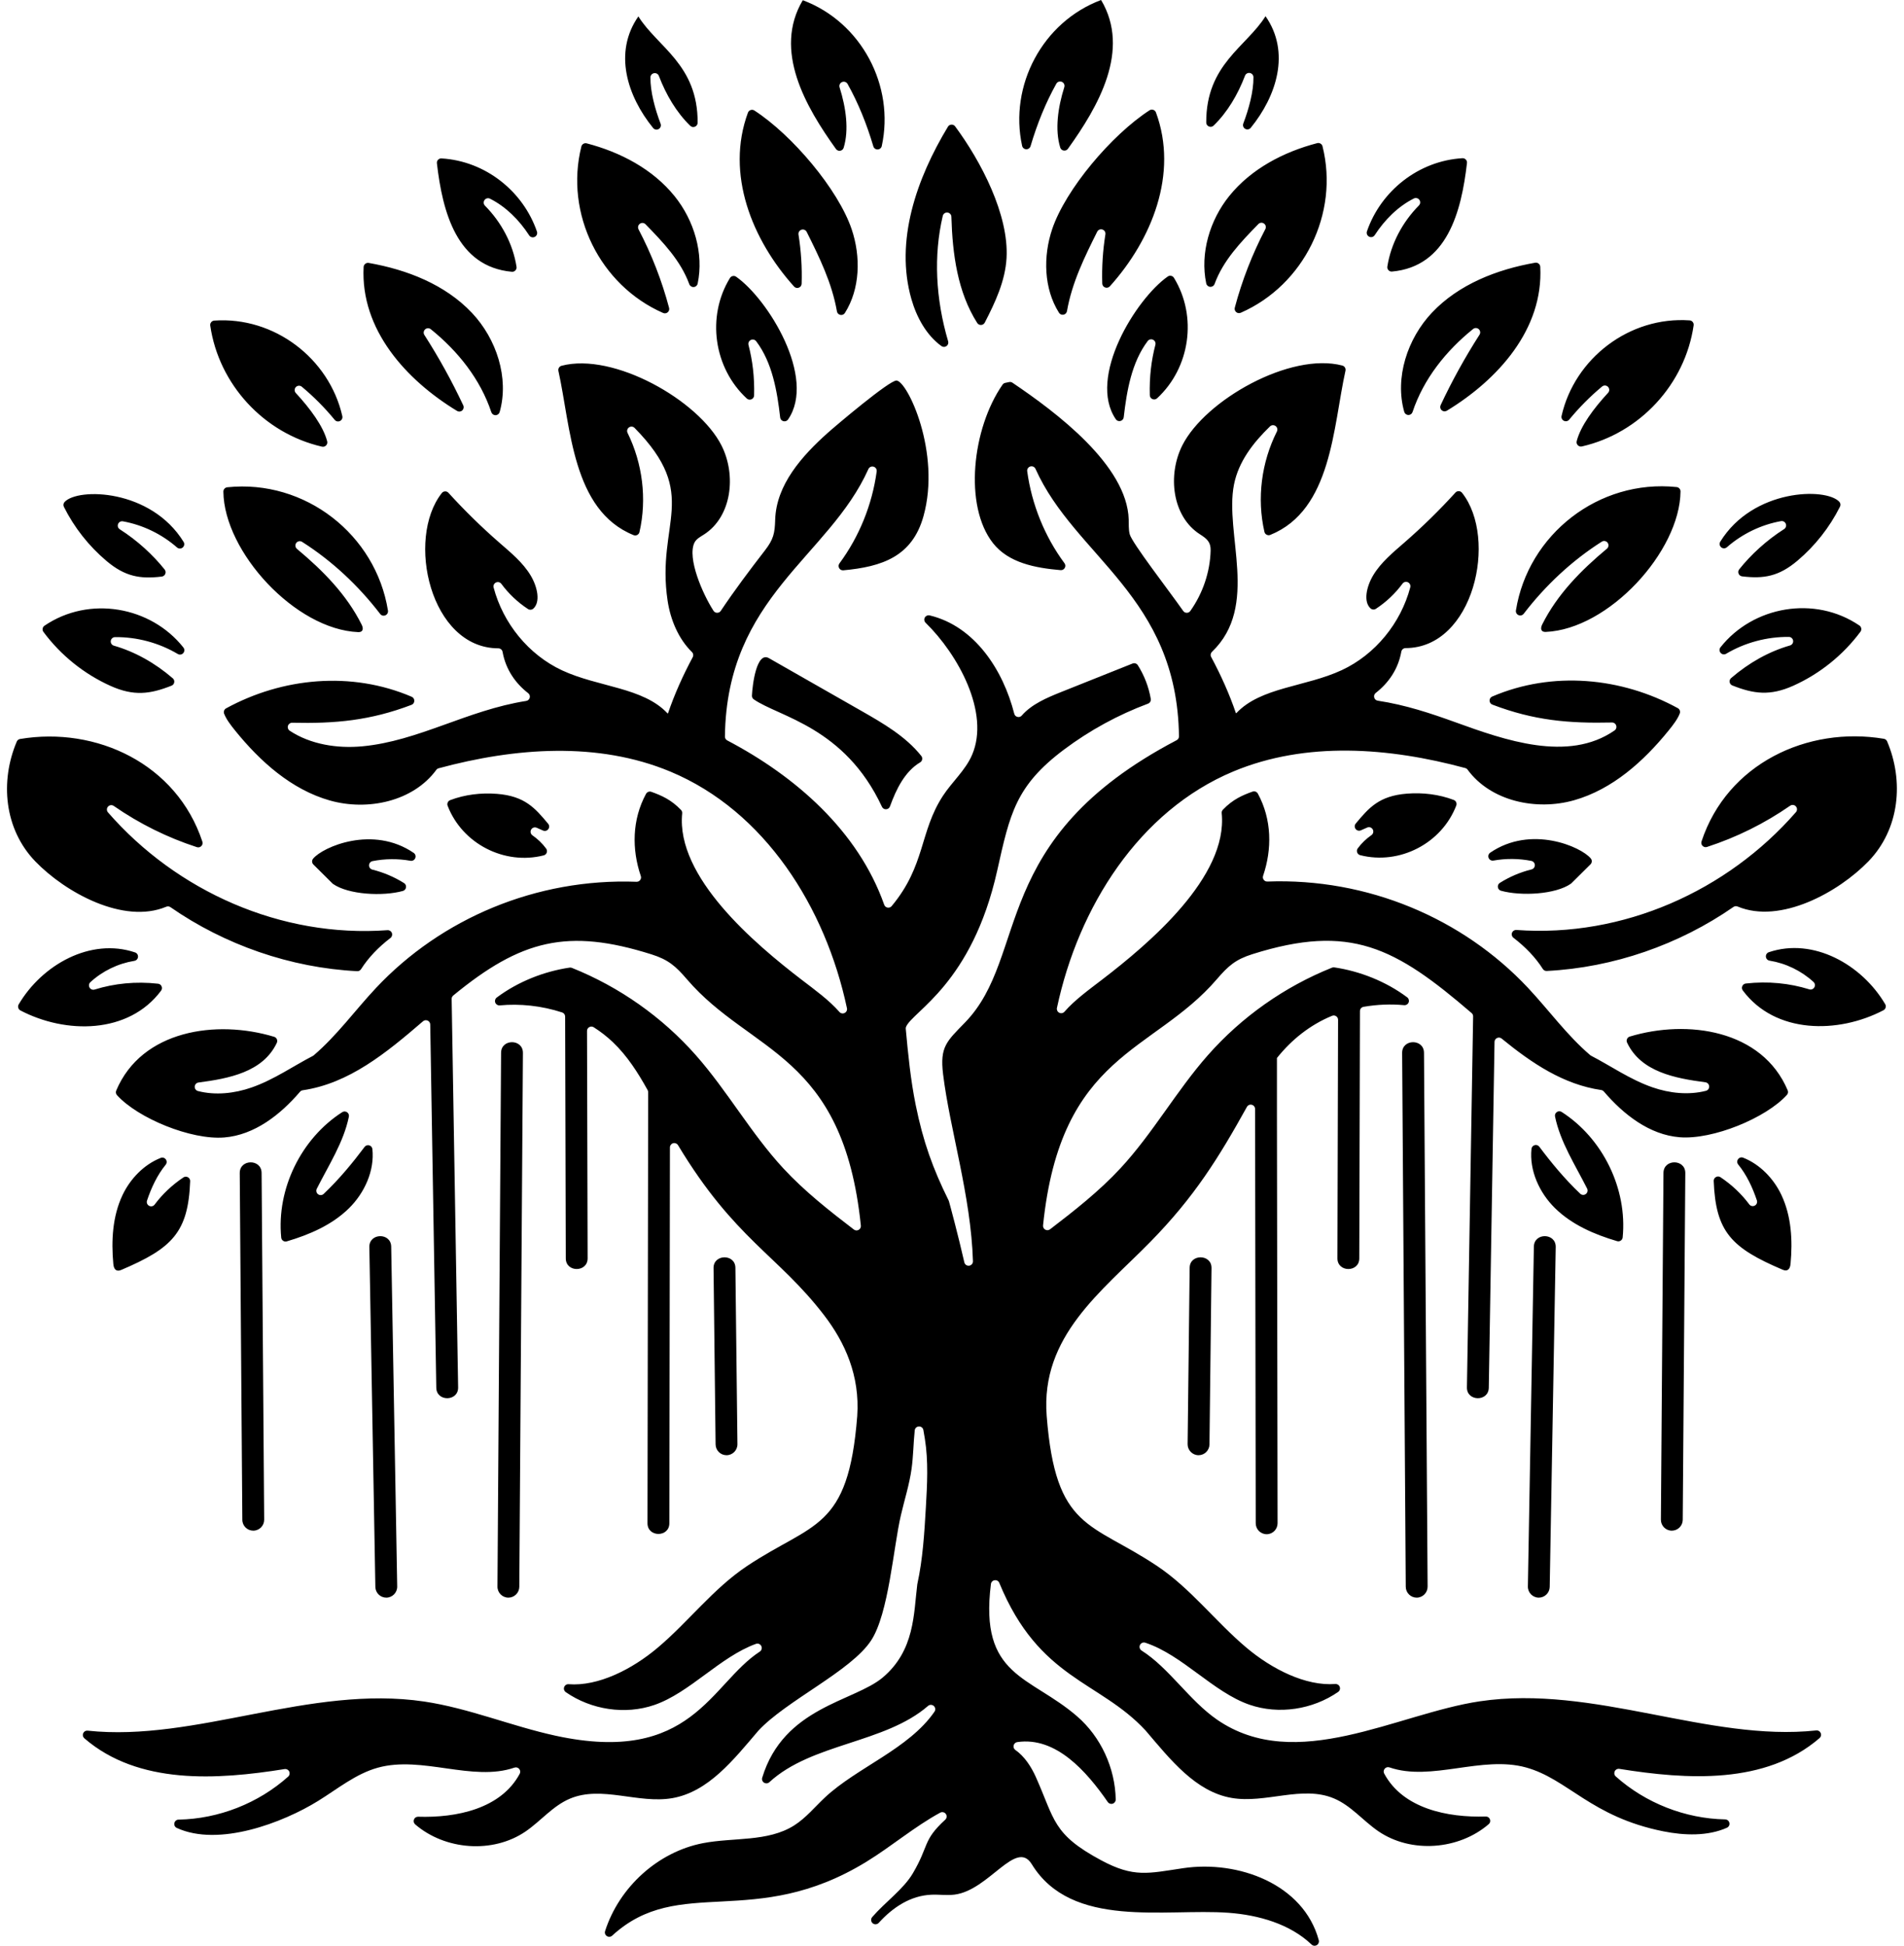 <?xml version="1.0" encoding="UTF-8" standalone="no"?><svg xmlns="http://www.w3.org/2000/svg" xmlns:xlink="http://www.w3.org/1999/xlink" fill="#000000" height="1000.2" preserveAspectRatio="xMidYMid meet" version="1" viewBox="-3.6 0.0 978.6 1000.2" width="978.6" zoomAndPan="magnify"><g id="change1_1"><path d="M197.075,482.072c-6.054,4.632-11.311,10.042-15.101,16.02c-0.445,0.705-1.178,1.082-2.007,1.038 c-34.317-1.74-68.063-13.539-95.966-32.903c-0.647-0.449-1.414-0.528-2.144-0.225c-21.99,9.218-51.936-7.396-67.254-23.238 c-16.099-16.649-18.243-41.29-9.583-61.638c0.307-0.722,0.915-1.204,1.692-1.33c39.214-6.56,80.482,12.758,93.699,52.752 c0.271,0.824,0.072,1.67-0.542,2.286c-0.608,0.611-1.454,0.817-2.278,0.55c-15.177-4.918-29.62-12.093-42.722-21.184 c-0.936-0.651-2.195-0.499-2.954,0.35c-0.753,0.846-0.764,2.109-0.018,2.966c35.29,40.482,88.809,64.552,143.653,60.541 c1.004-0.071,1.902,0.496,2.26,1.44C198.167,480.438,197.874,481.461,197.075,482.072L197.075,482.072z M652.705,543.754v29.326 l0.325,209.787c0,3.094-2.508,5.626-5.61,5.626c-3.097,0-5.613-2.518-5.613-5.613l-0.332-212.913 c-0.009-1.037-0.681-1.909-1.679-2.17c-1.005-0.256-2.024,0.178-2.523,1.085c-14.522,26.16-26.955,46.236-49.665,69.402 c-24.937,25.436-56.419,48.391-53.244,89.37c4.571,58.957,22.694,54.401,56.759,77.17c17.206,11.499,29.927,28.479,45.731,41.832 c13.278,11.224,30.649,19.975,45.853,18.817c1.02-0.071,1.938,0.521,2.278,1.491c0.347,0.968,0.006,2.009-0.831,2.588 c-13.049,9.041-30.472,11.76-45.529,6.581c-18.71-6.466-34.434-25.572-53.583-31.88c-1.079-0.347-2.235,0.146-2.728,1.172 c-0.484,1.026-0.13,2.241,0.831,2.864c14.031,8.853,24.511,25.661,38.788,35.512c40.61,28.002,92.522-3.111,135.027-9.432 c58.749-8.723,117.455,20.916,172.94,14.971c0.998-0.115,1.903,0.419,2.293,1.33c0.397,0.927,0.165,1.939-0.585,2.591 c-27.781,23.997-68.15,21.406-102.918,15.823c-0.998-0.158-1.944,0.332-2.378,1.259c-0.435,0.911-0.226,1.952,0.533,2.632 c15.327,13.699,35.691,21.697,56.254,22.087c1.063,0.031,1.946,0.769,2.155,1.81c0.21,1.026-0.311,2.053-1.287,2.487 c-9.844,4.383-21.864,4.007-32.697,1.822c-37.189-7.448-48.977-26.874-70.559-32.819c-22.724-6.264-48.596,7.377-70.169-0.03 c-0.89-0.304-1.822-0.043-2.437,0.682c-0.607,0.707-0.709,1.677-0.269,2.502c9.663,18.008,32.532,22.68,52.181,22.059 c0.971-0.03,1.81,0.521,2.164,1.433c0.347,0.896,0.107,1.879-0.63,2.501c-15.377,13.251-39.95,15.16-56.803,3.587 c-7.789-5.351-14.001-13.148-22.724-16.807c-16.303-6.887-35.148,2.762-52.608-0.261c-18.566-3.211-31.461-19.7-44.153-34.571 c-0.022-0.028-0.044-0.044-0.065-0.072c-23.687-25.646-54.698-26.079-75.187-75.868c-0.391-0.967-1.354-1.519-2.374-1.373 c-1.026,0.13-1.801,0.911-1.931,1.938c-6.054,47.864,20.013,46.968,44.32,68.029c12.222,10.588,19.512,26.557,19.824,42.699 c0.021,0.998-0.601,1.866-1.556,2.17c-0.954,0.316-1.959-0.03-2.532-0.854c-10.935-15.796-26.665-33.718-46.524-30.795 c-0.927,0.146-1.634,0.796-1.851,1.708c-0.217,0.911,0.121,1.807,0.89,2.343c4.692,3.298,8.114,8.549,10.508,13.886 c9.844,21.986,8.483,29.335,33.593,42.815c16.846,9.041,24.164,6.711,42.151,4.051c28.243-4.196,61.88,8.128,69.685,37.028 c0.267,0.998-0.146,1.996-1.02,2.517c-0.884,0.521-1.962,0.406-2.699-0.304c-10.992-10.529-27.208-15.188-42.691-16.316 c-32.532-2.387-80.57,8.506-101.096-24.951c-8.077-13.162-21.941,13.337-39.662,15.608c-3.944,0.506-7.951-0.117-11.936,0.057 c-10.668,0.449-19.753,6.409-27.071,14.466c-0.826,0.911-2.241,0.982-3.157,0.158c-0.906-0.81-0.993-2.213-0.199-3.125 c6.695-7.752,16.05-14.289,20.886-22.49c8.519-14.451,4.908-16.766,16.644-27.556c0.844-0.781,0.975-2.04,0.307-2.966 c-0.66-0.911-1.891-1.2-2.891-0.651c-13.175,7.16-24.965,17.271-37.849,25.184c-57.831,35.51-96.251,6.349-130.732,38.014 c-0.759,0.694-1.858,0.794-2.726,0.229c-0.865-0.549-1.237-1.575-0.926-2.56c7.182-22.479,27.081-40.717,50.334-45.202 c15.756-3.037,33.253-0.535,46.827-9.098c6.023-3.818,10.61-9.475,15.813-14.363c16.56-15.507,43.104-24.923,56.325-44.104 c0.643-0.926,0.495-2.17-0.347-2.936c-0.842-0.753-2.109-0.768-2.966-0.03c-22.194,19.282-59.754,19.108-81.56,39.2 c-0.757,0.694-1.847,0.796-2.714,0.245c-0.868-0.549-1.25-1.563-0.953-2.545c11.024-36.393,47.28-39.142,61.935-51.494 c16.537-13.929,15.878-32.849,17.766-47.863c0.013-0.074,0.017-0.13,0.034-0.204c2.808-12.814,3.606-26.194,4.374-39.343 c0.673-11.775,1.35-23.622-0.507-35.265c-0.234-1.49-0.508-2.994-0.769-4.513c-0.191-1.115-1.163-1.896-2.287-1.853 c-1.124,0.03-2.035,0.883-2.152,1.996c-0.681,6.509-0.725,13.25-1.618,19.7c-1.124,8.146-3.667,16.013-5.522,24.027 c-3.855,16.546-6.22,50.381-15.272,64.252c-10.293,15.767-43.663,30.925-57.987,46.416c-0.021,0.03-0.039,0.044-0.061,0.074 c-12.697,14.868-25.585,31.343-44.158,34.569c-17.463,3.022-36.302-6.624-52.604,0.261c-8.722,3.66-14.935,11.456-22.72,16.809 c-16.852,11.571-41.438,9.662-56.813-3.589c-0.734-0.636-0.977-1.605-0.626-2.517c0.354-0.896,1.193-1.46,2.162-1.417 c19.654,0.623,42.52-4.051,52.181-22.06c0.445-0.824,0.341-1.792-0.267-2.517c-0.607-0.707-1.548-0.968-2.438-0.664 c-21.575,7.405-47.444-6.235-70.165,0.028c-11.358,3.124-20.717,10.907-30.748,17.098c-18.06,11.181-51.01,23.779-72.613,13.886 c-0.962-0.434-1.475-1.46-1.263-2.488c0.214-1.042,1.092-1.765,2.152-1.793c20.594-0.377,40.992-8.375,56.343-22.103 c0.752-0.666,0.962-1.721,0.528-2.632c-0.434-0.911-1.381-1.403-2.379-1.245c-34.763,5.569-75.134,8.173-102.914-15.824 c-0.755-0.65-0.99-1.677-0.592-2.588c0.397-0.911,1.302-1.447,2.295-1.332c55.487,5.944,114.196-23.693,172.941-14.972 c23.038,3.429,44.822,12.628,67.576,17.575c70.087,15.203,79.629-26.731,104.937-43.221c0.963-0.636,1.295-1.866,0.777-2.893 c-0.512-1.013-1.695-1.49-2.764-1.085c-18.523,6.727-33.938,25.082-52.189,31.39c-15.055,5.177-32.48,2.458-45.528-6.583 c-0.843-0.592-1.18-1.618-0.835-2.588c0.344-0.971,1.258-1.563,2.281-1.491c15.203,1.159,32.572-7.594,45.857-18.817 c15.794-13.351,28.526-30.348,45.719-41.832c34.086-22.767,52.199-18.211,56.769-77.183c1.438-20.786-6.329-37.84-16.939-51.691 c-23.847-31.103-45.978-39.065-75.166-87.508c-0.527-0.875-1.533-1.276-2.52-1.006c-0.984,0.276-1.642,1.137-1.642,2.159 l-0.3,193.169c-0.011,7.306-11.239,7.29-11.229-0.013l0.344-221.531c0-0.401-0.091-0.745-0.282-1.093 c-4.973-8.961-10.452-17.561-17.829-24.597c-3.052-2.912-6.368-5.476-9.875-7.699c-0.708-0.452-1.548-0.475-2.286-0.068 c-0.733,0.404-1.161,1.124-1.156,1.967l0.314,116.863c0.018,7.302-11.211,7.334-11.228,0.033l-0.333-124.284 c-0.008-0.979-0.611-1.815-1.544-2.123c-10.577-3.468-21.762-4.6-32.065-3.627c-1.012,0.095-1.935-0.474-2.3-1.429 c-0.366-0.947-0.068-1.988,0.749-2.6c11.076-8.277,24.453-13.459,37.471-15.388c0.412-0.057,0.778-0.014,1.161,0.138 c24.391,9.764,46.457,25.302,63.822,45.01c16.166,18.342,28.238,40.071,44.837,58.015c11,11.88,23.823,21.932,36.267,31.45 c0.727,0.557,1.664,0.622,2.463,0.169c0.794-0.444,1.226-1.272,1.132-2.184c-9.082-88.716-56.601-88.394-89.342-126.545 c-5.84-6.809-9.59-10.122-18.266-12.859c-43.042-13.582-67.036-7.521-101.893,21.147c-0.542,0.449-0.828,1.061-0.817,1.769 l3.326,199.644c0.127,7.29-11.104,7.477-11.224,0.174l-3.114-186.687c-0.015-0.894-0.51-1.646-1.323-2.011 c-0.811-0.361-1.704-0.231-2.38,0.347c-18.934,16.306-38.052,31.979-61.836,35.461c-0.56,0.079-1.016,0.329-1.381,0.76 c-10.132,11.846-23.425,22.25-38.943,23.497c-17.046,1.382-44.374-9.864-55.122-21.736c-0.597-0.662-0.751-1.552-0.401-2.376 c13.102-31.096,51.531-36.599,81.158-27.621c0.644,0.195,1.125,0.619,1.396,1.237c0.274,0.615,0.268,1.255-0.019,1.866 c-7.109,15.105-24.803,18.355-40.244,20.389c-1.074,0.141-1.881,1.004-1.946,2.086c-0.065,1.081,0.634,2.036,1.682,2.308 c8.893,2.281,18.7,1.247,27.476-1.812c11.518-3.993,21.646-11.136,31.547-16.24c0.163-0.081,0.29-0.171,0.431-0.287 c11.973-10.208,21.252-23.157,32.028-34.635c33.555-35.74,82.459-56.488,133.9-54.583c0.76,0.026,1.425-0.289,1.88-0.904 c0.452-0.607,0.567-1.337,0.322-2.061c-4.665-13.716-4.521-28.952,2.69-42.223c0.535-0.979,1.681-1.418,2.726-1.042 c5.081,1.826,10.151,3.979,15.246,9.301c0.466,0.488,0.677,1.1,0.607,1.772c-3.283,32.733,37.37,67.076,61.406,85.509 c6.852,5.25,14.151,10.515,19.397,16.539c0.677,0.781,1.766,0.995,2.69,0.531c0.927-0.462,1.406-1.456,1.188-2.469 c-11.013-51.824-42.148-101.282-90.725-121.563c-37.355-15.582-79.917-12.319-119.12-1.725c-0.51,0.138-0.908,0.412-1.223,0.84 c-11.918,16.247-35.301,21.215-54.737,15.708c-19.69-5.598-35.746-19.987-48.623-35.895c-2.326-2.882-4.567-5.812-5.674-8.679 c-0.406-1.056,0.025-2.232,1.015-2.774c28.955-15.828,64.394-19.227,95.37-5.952c0.857,0.369,1.377,1.171,1.356,2.108 c-0.018,0.933-0.571,1.717-1.443,2.05c-21.19,8.068-39.224,9.699-61.301,9.192c-1.017-0.025-1.892,0.601-2.191,1.57 c-0.304,0.969,0.058,1.982,0.904,2.539c10.683,7.052,24.423,9.214,37.319,8.009c28.958-2.718,53.866-18.554,84.214-23.324 c0.904-0.141,1.598-0.766,1.823-1.652c0.231-0.886-0.073-1.765-0.792-2.329c-6.535-5.091-11.518-12.113-13.164-21.22 c-0.195-1.074-1.11-1.836-2.202-1.84c-34.965-0.065-47.614-56.232-29.026-79.802c0.423-0.536,1.001-0.829,1.681-0.854 c0.679-0.021,1.276,0.228,1.736,0.735c8.216,9.04,16.967,17.613,26.173,25.63c5.88,5.131,12.053,10.162,16.056,16.826 c3.595,5.996,5.125,13.72,1.375,17.072c-0.763,0.684-1.852,0.767-2.712,0.209c-5.356-3.478-10.032-7.974-13.709-12.953 c-0.646-0.871-1.793-1.156-2.773-0.687c-0.98,0.47-1.475,1.543-1.198,2.593c4.857,18.359,17.959,34.545,35.225,42.577 c18.566,8.625,41.59,8.701,54.106,22.026c0.093,0.04,0.169,0.072,0.264,0.116c3.392-9.98,7.742-19.603,12.734-28.922 c0.477-0.89,0.312-1.95-0.41-2.658c-6.943-6.81-11.025-16.598-12.494-26.348c-6.057-40.299,17.226-54.077-16.97-88.831 c-0.778-0.792-1.989-0.905-2.894-0.26c-0.907,0.64-1.208,1.822-0.716,2.82c7.696,15.64,10.024,33.956,6.112,50.959 c-0.152,0.659-0.547,1.172-1.147,1.483c-0.604,0.311-1.25,0.343-1.88,0.09c-31.66-12.82-32.228-55.569-38.631-84.383 c-0.26-1.176,0.451-2.348,1.616-2.655c26.737-7.055,70.486,17.781,82.211,40.975c7.707,15.234,5.315,36.628-9.096,45.799 c-1.818,1.161-3.896,2.224-4.832,4.169c-3.769,7.873,4.151,26.207,9.81,34.979c0.421,0.655,1.085,1.02,1.864,1.027 c0.779,0.007,1.452-0.347,1.885-0.991c7.121-10.639,14.841-20.934,22.656-31.026c4.435-5.736,5.095-8.809,5.298-15.796 c0.525-17.911,13.682-32.751,27.061-44.689c4.112-3.673,31.791-27.121,35.314-26.861c5.659,0.42,22.942,37.066,13.852,69.713 c-5.782,20.764-21.293,25.99-41.186,27.826c-0.897,0.083-1.718-0.343-2.161-1.131c-0.442-0.789-0.386-1.707,0.152-2.433 c10.204-13.804,16.819-30.235,19.137-47.242c0.147-1.11-0.525-2.145-1.602-2.455c-1.082-0.312-2.208,0.212-2.666,1.24 c-20.276,45.257-72.837,65.384-73.733,137.429c-0.015,0.865,0.434,1.609,1.198,2.015c35.032,18.399,67.252,46.464,80.672,84.456 c0.279,0.781,0.904,1.316,1.72,1.46c0.816,0.146,1.589-0.137,2.118-0.77c17.439-20.93,14.216-38.046,26.322-56.64 c4.739-7.261,11.61-13.159,15.017-21.111c9.278-21.668-7.283-51.642-23.895-67.864c-0.735-0.716-0.894-1.79-0.399-2.687 c0.495-0.893,1.488-1.334,2.484-1.096c23.162,5.536,37.735,28.025,43.477,50.546c0.211,0.829,0.824,1.429,1.658,1.627 c0.83,0.2,1.648-0.065,2.204-0.708c5.033-5.793,12.823-9.12,20.128-12.045c12.259-4.886,24.533-9.79,36.805-14.686 c1.014-0.404,2.142-0.036,2.728,0.882c3.313,5.244,5.583,11.149,6.64,17.264c0.188,1.074-0.406,2.101-1.426,2.48 c-15.368,5.739-29.898,13.68-43.038,23.498c-24.995,18.71-27.939,33.077-34.477,62.343c-12.947,58.019-43.366,72.176-46.816,80.189 c-0.151,0.357-0.206,0.697-0.169,1.088c1.2,13.13,2.5,26.278,5.104,39.112c3.788,18.751,8.805,32.702,16.932,49.101 c0.062,0.127,0.104,0.238,0.146,0.376c0.566,1.967,4.654,17.108,7.924,31.418c0.261,1.128,1.324,1.869,2.465,1.722 c1.15-0.146,1.996-1.129,1.962-2.289c-0.992-33.433-11.94-68.003-15.355-96.155c-1.705-14.081,1.788-16.775,11.305-26.574 c33.32-34.311,11.536-94.108,108.73-145.045c0.774-0.401,1.224-1.146,1.208-2.015c-0.896-72.048-53.455-92.169-73.733-137.432 c-0.455-1.024-1.583-1.548-2.662-1.241c-1.078,0.312-1.757,1.35-1.605,2.459c2.322,17.014,8.939,33.454,19.152,47.256 c0.533,0.724,0.592,1.642,0.151,2.43c-0.442,0.784-1.251,1.215-2.147,1.136c-13.092-1.128-26.753-3.743-34.725-13.861 c-15.101-19.184-10.762-58.933,4.891-81.462c0.339-0.491,0.803-0.795,1.389-0.919l2.01-0.416c0.616-0.123,1.187-0.014,1.707,0.34 c22.276,15.051,58.914,42.375,59.738,70.306c0.074,2.514-0.108,5.095,0.508,7.525c1.142,4.462,19.881,28.586,27.504,39.456 c0.434,0.614,1.078,0.955,1.831,0.955c0.751,0.003,1.401-0.333,1.835-0.943c6.395-9.042,10.142-19.983,10.431-31.064 c0.114-4.31-1.903-6.049-5.425-8.292c-14.413-9.167-16.809-30.56-9.098-45.795c11.729-23.198,55.471-48.031,82.217-40.975 c1.156,0.307,1.873,1.479,1.612,2.658c-6.4,28.803-6.972,71.56-38.628,84.375c-0.635,0.254-1.279,0.225-1.881-0.09 c-0.607-0.312-0.998-0.825-1.149-1.483c-3.962-17.22-1.519-35.792,6.415-51.563c0.493-0.987,0.211-2.162-0.679-2.813 c-0.89-0.654-2.098-0.567-2.886,0.199c-8.73,8.494-16.13,18.089-18.479,29.809c-5.04,25.295,13.22,62.506-11.311,86.025 c-0.737,0.705-0.904,1.779-0.428,2.675c4.991,9.315,9.337,18.935,12.73,28.908c0.093-0.036,0.164-0.076,0.26-0.112 c12.52-13.327,35.54-13.402,54.104-22.03c17.271-8.028,30.375-24.214,35.229-42.57c0.276-1.052-0.217-2.126-1.199-2.596 c-0.977-0.471-2.127-0.185-2.771,0.69c-3.683,4.973-8.354,9.467-13.706,12.947c-0.859,0.56-1.953,0.477-2.719-0.207 c-3.747-3.352-2.22-11.081,1.373-17.072c4.008-6.664,10.185-11.698,16.056-16.826c9.215-8.017,17.959-16.588,26.176-25.628 c0.462-0.506,1.055-0.756,1.742-0.734c0.679,0.025,1.259,0.315,1.677,0.854c18.588,23.569,5.924,79.737-29.021,79.797 c-1.094,0-2.012,0.764-2.207,1.841c-1.643,9.099-6.617,16.113-13.148,21.206c-0.716,0.564-1.02,1.45-0.787,2.336 c0.229,0.886,0.933,1.511,1.836,1.649c14.328,2.173,27.353,6.542,40.053,11.134c25.01,9.041,57.779,20.743,81.654,4.155 c0.824-0.575,1.156-1.58,0.846-2.539c-0.313-0.951-1.18-1.565-2.178-1.544c-22.274,0.51-40.066-1.017-61.468-9.186 c-0.875-0.332-1.424-1.117-1.445-2.05c-0.015-0.933,0.499-1.739,1.358-2.104c30.977-13.279,66.414-9.879,95.374,5.956 c0.991,0.542,1.425,1.719,1.013,2.771c-1.106,2.867-3.341,5.796-5.672,8.674c-12.872,15.908-28.935,30.304-48.623,35.898 c-19.44,5.508-42.821,0.539-54.741-15.709c-0.311-0.426-0.707-0.701-1.222-0.838c-39.2-10.596-81.761-13.857-119.117,1.725 c-48.573,20.279-79.715,69.737-90.73,121.562c-0.208,1.013,0.27,2.007,1.193,2.47c0.927,0.463,2.012,0.25,2.69-0.535 c5.251-6.021,12.55-11.29,19.397-16.54c24.04-18.432,64.688-52.765,61.402-85.501c-0.064-0.677,0.146-1.285,0.616-1.776 c5.091-5.319,10.161-7.478,15.238-9.297c1.048-0.376,2.198,0.058,2.728,1.038c7.21,13.268,7.355,28.506,2.696,42.226 c-0.245,0.719-0.13,1.45,0.319,2.061c0.455,0.607,1.119,0.925,1.879,0.897c51.443-1.906,100.342,18.847,133.901,54.583 c10.774,11.485,20.055,24.431,32.031,34.643c0.13,0.116,0.261,0.203,0.428,0.286c9.9,5.1,20.032,12.244,31.547,16.24 c8.772,3.056,18.586,4.086,27.481,1.808c1.051-0.271,1.745-1.226,1.68-2.307s-0.868-1.946-1.946-2.087 c-15.441-2.035-33.132-5.275-40.248-20.388c-0.288-0.61-0.297-1.247-0.021-1.866c0.275-0.614,0.753-1.038,1.396-1.233 c29.631-8.982,68.057-3.478,81.168,27.617c0.341,0.821,0.189,1.718-0.412,2.376c-10.74,11.865-38.069,23.121-55.117,21.74 c-15.52-1.251-28.813-11.658-38.946-23.505c-0.362-0.427-0.817-0.676-1.373-0.76c-19.341-2.827-35.583-13.713-51.162-26.444 c-0.681-0.558-1.562-0.669-2.358-0.297c-0.803,0.368-1.286,1.114-1.302,1.992L761.59,713.22c-0.124,7.303-11.356,7.116-11.232-0.174 l3.183-190.664c0.007-0.687-0.26-1.288-0.781-1.735c-39.337-33.848-62.351-46.125-112.65-30.268 c-8.68,2.73-12.427,6.05-18.27,12.856c-32.763,38.165-80.266,37.836-89.342,126.54c-0.094,0.911,0.341,1.743,1.135,2.188 c0.796,0.448,1.729,0.383,2.46-0.174c12.439-9.518,25.263-19.567,36.263-31.442c16.604-17.951,28.668-39.677,44.842-58.018 c17.363-19.709,39.43-35.247,63.823-45.011c0.385-0.156,0.747-0.2,1.159-0.141c13.018,1.927,26.396,7.113,37.471,15.39 c0.815,0.611,1.113,1.653,0.751,2.604c-0.369,0.951-1.294,1.519-2.307,1.426c-6.711-0.634-13.806-0.374-20.857,0.846 c-1.085,0.188-1.859,1.103-1.859,2.202l-0.348,127.098c-0.015,7.301-11.245,7.269-11.232-0.033l0.334-122.566 c0-0.773-0.347-1.438-0.991-1.869s-1.395-0.507-2.104-0.209C669.681,526.757,660.277,534.282,652.705,543.754L652.705,543.754z M612.423,747.892c3.065,0,5.576-2.474,5.61-5.555l1.05-90.644c0.087-7.236-11.146-7.399-11.232-0.135l-1.048,90.648 C606.766,745.331,609.298,747.892,612.423,747.892L612.423,747.892z M724.531,821.082c3.115,0,5.642-2.532,5.619-5.656 l-1.859-274.362c-0.05-7.305-11.282-7.229-11.232,0.075l1.859,274.373C718.939,818.593,721.45,821.082,724.531,821.082 L724.531,821.082z M787.292,821.082c3.06,0,5.555-2.445,5.613-5.512l3.088-174.679c0.13-7.302-11.101-7.504-11.23-0.203 l-3.081,174.681C781.623,818.506,784.154,821.082,787.292,821.082L787.292,821.082z M855.659,786.67c3.081,0,5.592-2.473,5.62-5.569 l1.316-178.204c0.059-7.301-11.174-7.388-11.224-0.084l-1.323,178.201C850.027,784.139,852.544,786.67,855.659,786.67 L855.659,786.67z M369.808,747.892c-3.072,0-5.581-2.474-5.615-5.555l-1.05-90.644c-0.082-7.233,11.148-7.403,11.23-0.135 l1.05,90.648C375.462,745.331,372.933,747.892,369.808,747.892L369.808,747.892z M257.693,821.082c-3.114,0-5.638-2.532-5.612-5.656 l1.858-274.362c0.046-7.305,11.279-7.226,11.228,0.075l-1.858,274.373C263.288,818.593,260.774,821.082,257.693,821.082 L257.693,821.082z M194.934,821.082c-3.056,0-5.558-2.445-5.612-5.512l-3.089-174.679c-0.13-7.302,11.102-7.504,11.231-0.203 l3.085,174.681C200.608,818.506,198.073,821.082,194.934,821.082L194.934,821.082z M126.563,786.67 c-3.081,0-5.591-2.473-5.613-5.569l-1.327-178.204c-0.054-7.301,11.177-7.388,11.231-0.084l1.324,178.201 C132.2,784.139,129.684,786.67,126.563,786.67L126.563,786.67z M382.87,357.484c0.265-5.59,2.387-22.839,8.727-19.234 c15.861,9.051,31.721,18.099,47.59,27.146c11.198,6.394,22.738,13.08,30.723,23.107c0.415,0.525,0.569,1.136,0.452,1.798 c-0.122,0.659-0.478,1.179-1.055,1.522c-7.837,4.708-12.216,13.612-15.487,22.616c-0.313,0.871-1.081,1.432-2.005,1.472 c-0.929,0.043-1.736-0.453-2.126-1.291c-19.124-41.034-52.919-46.171-65.86-55.187C383.173,358.978,382.831,358.276,382.87,357.484 L382.87,357.484z M480.255,177.854c-7.737-5.598-12.754-14.816-15.427-24.156c-8.544-29.87,2.626-61.848,18.772-88.567 c0.395-0.654,1.041-1.042,1.81-1.074c0.771-0.039,1.451,0.282,1.907,0.9c13.248,17.878,27.698,45.444,26.412,67.716 c-0.68,11.732-5.771,22.635-11.189,33.125c-0.382,0.73-1.07,1.172-1.895,1.211c-0.824,0.037-1.547-0.343-1.996-1.037 c-10.096-15.89-12.699-35.298-13.266-54.583c-0.034-1.131-0.892-2.05-2.02-2.162c-1.126-0.112-2.146,0.615-2.406,1.714 c-4.795,20.395-3.691,42.562,2.76,64.465c0.275,0.938-0.057,1.903-0.855,2.463C482.064,178.437,481.045,178.426,480.255,177.854 L480.255,177.854z M646.841,8.324c12.968,18.594,5.656,41.091-7.588,57.364c-0.701,0.86-1.9,1.08-2.855,0.527 c-0.963-0.553-1.375-1.703-0.977-2.74c2.855-7.529,5.301-16.483,5.214-23.791c-0.015-1.089-0.774-1.989-1.844-2.18 c-1.069-0.192-2.104,0.391-2.489,1.403c-3.723,9.734-8.995,18.699-16.127,25.635c-0.657,0.644-1.584,0.817-2.43,0.459 c-0.847-0.354-1.374-1.139-1.374-2.054C616.248,33.048,637.049,24.054,646.841,8.324L646.841,8.324z M562.33,0 c15.347,25.801-1.481,54.796-17.038,76.467c-0.515,0.713-1.324,1.046-2.191,0.908c-0.861-0.145-1.52-0.724-1.779-1.559 c-2.793-9.141-1.215-20.51,2.09-31.022c0.347-1.103-0.189-2.278-1.252-2.734c-1.063-0.456-2.285-0.04-2.843,0.969 c-5.425,9.706-9.785,20.403-13.241,32.072c-0.298,0.995-1.193,1.642-2.229,1.602c-1.042-0.036-1.888-0.749-2.111-1.761 C514.981,44.099,532.135,11.3,562.33,0L562.33,0z M540.684,160.728c-7.817-12.381-8.229-28.915-3.485-42.996 c6.906-20.45,30.528-48.398,50.012-61.037c0.586-0.384,1.259-0.466,1.923-0.246c0.673,0.22,1.15,0.691,1.397,1.353 c11.607,31.493-2.127,65.369-23.693,89.344c-0.629,0.694-1.563,0.93-2.438,0.607c-0.881-0.321-1.445-1.099-1.476-2.035 c-0.261-8.451,0.282-16.924,1.614-25.277c0.174-1.1-0.471-2.145-1.534-2.484c-1.057-0.341-2.191,0.137-2.684,1.135 c-6.451,12.936-12.944,26.058-15.535,40.831c-0.165,0.93-0.847,1.627-1.771,1.812C542.087,161.914,541.191,161.53,540.684,160.728 L540.684,160.728z M616.362,145.637c-3.224-15.462,1.801-32.44,11.825-44.884c11.226-13.93,27.868-22.666,45.21-27.183 c0.602-0.158,1.179-0.076,1.715,0.239c0.526,0.319,0.883,0.785,1.025,1.385c8.651,34.539-9.568,71.321-42.012,85.548 c-0.81,0.354-1.692,0.223-2.365-0.347c-0.666-0.575-0.933-1.429-0.709-2.278c3.703-13.98,8.991-27.541,15.695-40.356 c0.521-0.992,0.238-2.196-0.673-2.85c-0.904-0.662-2.135-0.556-2.916,0.247c-9.091,9.322-18.073,18.698-22.499,30.791 c-0.348,0.955-1.25,1.541-2.264,1.468C617.383,147.34,616.573,146.632,616.362,145.637L616.362,145.637z M591.122,204.696 c16.961-15.668,20.793-42.06,8.657-61.905c-0.332-0.55-0.824-0.897-1.453-1.027c-0.63-0.13-1.222-0.006-1.751,0.358 c-16.388,11.518-41.34,51.853-26.694,73.33c0.536,0.792,1.46,1.143,2.387,0.915c0.927-0.231,1.584-0.973,1.692-1.923 c1.563-13.658,4.072-28.21,12.309-39.152c0.651-0.865,1.795-1.139,2.771-0.673c0.97,0.473,1.46,1.541,1.193,2.585 c-2.083,8.006-3.131,16.515-2.871,25.906c0.021,0.9,0.534,1.66,1.367,2.007C589.554,205.467,590.456,205.309,591.122,204.696 L591.122,204.696z M711.882,139.562c28.328-2.582,35.627-30.788,38.497-55.757c0.087-0.683-0.124-1.302-0.593-1.797 c-0.477-0.499-1.078-0.741-1.766-0.698c-22.535,1.345-41.919,16.833-49.049,37.586c-0.368,1.078,0.115,2.246,1.142,2.745 c1.02,0.499,2.243,0.163,2.857-0.795c5.164-7.941,11.977-14.743,20.113-18.833c0.991-0.496,2.163-0.209,2.82,0.684 c0.651,0.893,0.558,2.104-0.217,2.894c-8.505,8.625-14.392,19.693-16.229,31.396c-0.108,0.708,0.094,1.359,0.58,1.88 C710.528,139.385,711.166,139.627,711.882,139.562L711.882,139.562z M718.131,211.647c-4.94-17.469,1.59-37.568,14.268-50.977 c13.728-14.519,33.292-22.188,53.027-25.643c0.651-0.115,1.259,0.04,1.779,0.456c0.521,0.417,0.812,0.973,0.847,1.635 c1.67,32.163-21.797,58.029-48.007,73.969c-0.861,0.525-1.918,0.427-2.663-0.245c-0.752-0.673-0.961-1.711-0.535-2.622 c5.852-12.479,12.534-24.572,19.97-36.172c0.599-0.933,0.44-2.142-0.384-2.879c-0.824-0.741-2.046-0.773-2.907-0.076 c-13.967,11.257-25.458,25.672-31.114,42.653c-0.318,0.952-1.178,1.559-2.176,1.533 C719.237,213.256,718.404,212.609,718.131,211.647L718.131,211.647z M798.995,213.759c6.733-29.653,34.977-51.249,65.82-49.104 c0.645,0.047,1.188,0.33,1.593,0.832c0.403,0.502,0.564,1.092,0.469,1.732c-4.396,30.278-27.642,55.414-57.424,62.227 c-0.789,0.177-1.549-0.048-2.113-0.623c-0.555-0.582-0.766-1.349-0.555-2.13c2.002-7.738,8.685-16.761,16.112-24.799 c0.803-0.868,0.796-2.21-0.022-3.067c-0.815-0.857-2.147-0.937-3.059-0.177c-6.126,5.099-11.782,10.805-16.902,17.025 c-0.664,0.813-1.771,1.057-2.719,0.59C799.256,215.802,798.764,214.782,798.995,213.759L798.995,213.759z M775.541,313.713 c6.24-39.044,42.583-67.557,82.585-63.391c1.157,0.119,2.025,1.092,2.012,2.249c-0.318,30.886-36.972,70.862-69.315,72.197 c-2.445,0.098-2.814-1.739-1.779-3.819c7.709-15.438,19.89-27.808,33.255-38.949c0.912-0.76,1.076-2.091,0.376-3.048 c-0.694-0.952-2.012-1.205-3.01-0.567c-15.34,9.742-28.936,22.467-40.124,37.047c-0.636,0.825-1.715,1.103-2.669,0.694 C775.916,315.709,775.38,314.737,775.541,313.713L775.541,313.713z M891.8,296.219c11.218,1.359,18.936-0.033,28.438-8.054 c9.062-7.648,16.54-17.158,21.855-27.757c0.428-0.851,0.289-1.827-0.347-2.524c-6.828-7.42-44.343-6.77-61.171,20.507 c-0.586,0.951-0.391,2.167,0.462,2.89c0.854,0.722,2.084,0.711,2.93-0.022c7.826-6.864,17.56-11.58,27.801-13.43 c1.063-0.192,2.091,0.379,2.488,1.388c0.391,1.009,0.028,2.126-0.883,2.708c-9.113,5.804-17.039,13.145-23.056,20.671 c-0.521,0.651-0.638,1.471-0.325,2.246C890.31,295.615,890.97,296.117,891.8,296.219L891.8,296.219z M886.773,352.284 c11.108,4.418,19.492,5.438,31.302,0.145c13.633-6.108,25.64-15.777,34.542-27.765c0.375-0.51,0.515-1.089,0.412-1.711 c-0.108-0.626-0.427-1.125-0.954-1.483c-22.984-15.628-54.692-9.922-71.398,11.207c-0.68,0.854-0.643,2.044,0.073,2.864 c0.716,0.825,1.895,1.013,2.834,0.456c9.67-5.745,20.975-8.766,32.229-8.66c1.119,0.011,2.046,0.828,2.198,1.938 c0.151,1.11-0.521,2.148-1.605,2.458c-10.74,3.088-21.01,8.802-30.268,16.769c-0.607,0.528-0.883,1.277-0.744,2.072 C885.523,351.369,886.022,351.987,886.773,352.284L886.773,352.284z M693.214,423.255c6.697-8.011,11.941-14.252,26.34-15.369 c8.123-0.632,16.418,0.347,24.019,3.236c0.579,0.221,0.998,0.618,1.252,1.182c0.254,0.564,0.267,1.144,0.044,1.722 c-7.522,19.513-29.177,30.622-49.367,25.483c-0.747-0.188-1.296-0.691-1.557-1.414c-0.26-0.724-0.151-1.464,0.298-2.083 c1.98-2.701,4.374-4.94,7.043-6.813c0.941-0.662,1.229-1.909,0.673-2.918c-0.549-1.002-1.758-1.429-2.821-0.987 c-1.085,0.448-2.169,0.925-3.261,1.432c-0.961,0.445-2.068,0.169-2.719-0.673C692.513,425.214,692.534,424.069,693.214,423.255 L693.214,423.255z M767.882,457.797c10.35,2.846,27.996,1.905,35.887-3.609c0.108-0.079,0.195-0.151,0.289-0.246l9.807-9.727 c0.824-0.818,0.89-2.12,0.158-3.016c-4.996-6.064-30.723-17.308-51.695-2.977c-0.883,0.601-1.215,1.708-0.812,2.698 c0.406,0.991,1.419,1.548,2.474,1.364c6.416-1.15,13.062-1.092,19.463,0.169c1.041,0.206,1.778,1.082,1.809,2.145 c0.022,1.063-0.672,1.975-1.7,2.231c-5.729,1.424-11.239,3.75-16.273,6.911c-0.766,0.48-1.156,1.324-1.026,2.224 C766.392,456.86,767.005,457.554,767.882,457.797L767.882,457.797z M892.147,509.035c16.679,22.395,48.985,22.365,72.295,10.171 c0.563-0.296,0.939-0.759,1.113-1.373c0.173-0.612,0.102-1.204-0.224-1.754c-12.042-20.407-36.979-34.404-59.804-26.699 c-0.985,0.336-1.6,1.272-1.513,2.311c0.087,1.042,0.847,1.863,1.882,2.029c8.366,1.345,16.344,5.215,22.593,10.946 c0.781,0.716,0.954,1.848,0.427,2.77c-0.529,0.919-1.592,1.339-2.604,1.024c-10.197-3.157-21.154-4.268-32.619-2.991 c-0.815,0.09-1.476,0.578-1.808,1.335C891.562,507.563,891.655,508.373,892.147,509.035L892.147,509.035z M877.198,606.971 c1.014,26.297,9.206,34.42,35.496,45.623c2.502,1.063,3.747-0.406,3.992-3.027c1.122-12.017,0.449-24.547-4.708-35.453 c-3.992-8.444-11.065-15.745-19.629-19.122c-0.962-0.38-2.024-0.076-2.632,0.759c-0.607,0.836-0.58,1.939,0.071,2.737 c4.333,5.338,7.327,11.688,9.59,18.429c0.356,1.056-0.1,2.188-1.085,2.701c-0.982,0.513-2.176,0.242-2.833-0.647 c-3.942-5.287-8.89-10.014-14.776-13.947c-0.716-0.481-1.584-0.518-2.343-0.094C877.589,605.352,877.161,606.107,877.198,606.971 L877.198,606.971z M783.538,590.46c-1.162,11.044,4.023,22.536,12.072,30.44c8.692,8.535,20.207,13.525,31.924,16.975 c0.666,0.195,1.316,0.098,1.894-0.289c0.573-0.387,0.905-0.95,0.977-1.639c2.46-24.995-10.232-50.923-31.358-64.468 c-0.775-0.496-1.715-0.482-2.474,0.039c-0.76,0.521-1.113,1.396-0.934,2.3c2.69,13.12,10.328,24.817,16.49,37.036 c0.499,0.977,0.217,2.148-0.666,2.807c-0.875,0.654-2.074,0.586-2.877-0.17c-7.963-7.532-14.921-16.002-21.024-24.142 c-0.564-0.752-1.484-1.066-2.387-0.813C784.27,588.786,783.641,589.523,783.538,590.46L783.538,590.46z M774.268,481.963 c6.047,4.632,11.311,10.045,15.101,16.02c0.449,0.702,1.179,1.082,2.012,1.038c34.316-1.74,68.063-13.536,95.957-32.9 c0.651-0.448,1.419-0.528,2.148-0.225c21.994,9.21,51.93-7.391,67.254-23.241c16.093-16.638,18.248-41.293,9.584-61.634 c-0.313-0.727-0.92-1.204-1.692-1.334c-39.206-6.557-80.483,12.758-93.696,52.752c-0.273,0.825-0.072,1.671,0.535,2.286 c0.614,0.615,1.461,0.817,2.285,0.55c15.175-4.918,29.616-12.089,42.722-21.184c0.941-0.651,2.2-0.502,2.95,0.347 c0.76,0.849,0.769,2.112,0.022,2.965c-35.286,40.486-88.813,64.56-143.656,60.545c-0.998-0.071-1.901,0.499-2.257,1.439 C773.176,480.33,773.471,481.353,774.268,481.963L774.268,481.963z M324.501,8.433c-12.967,18.591-5.655,41.083,7.59,57.359 c0.698,0.857,1.899,1.082,2.856,0.525c0.962-0.55,1.367-1.7,0.977-2.738c-2.864-7.529-5.305-16.479-5.218-23.791 c0.011-1.085,0.777-1.985,1.844-2.176c1.071-0.195,2.102,0.391,2.489,1.403c3.724,9.731,9,18.699,16.126,25.635 c0.66,0.644,1.584,0.817,2.43,0.459c0.846-0.354,1.371-1.139,1.375-2.057C355.089,33.148,334.294,24.17,324.501,8.433L324.501,8.433 z M409.01,0.104c-15.348,25.802,1.493,54.796,17.049,76.468c0.508,0.712,1.319,1.049,2.179,0.908 c0.863-0.141,1.527-0.72,1.783-1.559c2.79-9.142,1.211-20.507-2.091-31.02c-0.344-1.1,0.192-2.275,1.254-2.73 c1.059-0.456,2.28-0.04,2.844,0.965c5.425,9.709,9.788,20.403,13.238,32.068c0.299,0.995,1.193,1.642,2.232,1.605 c1.035-0.036,1.888-0.749,2.106-1.761C456.357,44.203,439.208,11.408,409.01,0.104L409.01,0.104z M430.662,160.836 c7.817-12.381,8.233-28.918,3.478-42.996c-6.904-20.449-30.523-48.403-50.003-61.042c-0.59-0.379-1.258-0.466-1.927-0.242 c-0.67,0.22-1.15,0.691-1.397,1.349c-11.608,31.5,2.126,65.373,23.702,89.348c0.621,0.699,1.554,0.927,2.432,0.607 c0.879-0.318,1.443-1.102,1.473-2.035c0.261-8.451-0.282-16.928-1.614-25.277c-0.173-1.1,0.469-2.145,1.53-2.489 c1.061-0.339,2.191,0.138,2.69,1.136c6.446,12.939,12.942,26.058,15.533,40.831c0.161,0.933,0.847,1.631,1.775,1.815 C429.258,162.023,430.156,161.635,430.662,160.836L430.662,160.836z M354.98,145.742c3.229-15.459-1.799-32.437-11.826-44.88 c-11.225-13.929-27.863-22.67-45.21-27.183c-0.604-0.158-1.175-0.076-1.71,0.243c-0.536,0.314-0.883,0.781-1.03,1.381 c-8.654,34.539,9.568,71.322,42.02,85.548c0.803,0.354,1.685,0.224,2.357-0.347c0.669-0.575,0.933-1.425,0.705-2.278 c-3.703-13.983-8.986-27.549-15.693-40.356c-0.518-0.995-0.236-2.199,0.672-2.857c0.907-0.657,2.137-0.553,2.918,0.25 c9.094,9.319,18.073,18.696,22.496,30.796c0.352,0.951,1.259,1.537,2.266,1.464C353.963,147.449,354.772,146.74,354.98,145.742 L354.98,145.742z M380.223,204.805c-16.958-15.666-20.794-42.066-8.664-61.908c0.336-0.55,0.827-0.897,1.456-1.027 c0.629-0.13,1.224-0.008,1.749,0.361c16.398,11.521,41.339,51.853,26.7,73.33c-0.538,0.788-1.462,1.143-2.391,0.915 c-0.929-0.228-1.58-0.973-1.688-1.92c-1.566-13.666-4.07-28.225-12.315-39.163c-0.651-0.86-1.794-1.136-2.769-0.665 c-0.972,0.466-1.462,1.533-1.193,2.582c2.087,8.01,3.133,16.512,2.877,25.91c-0.021,0.904-0.538,1.657-1.371,2.007 C381.785,205.575,380.887,205.417,380.223,204.805L380.223,204.805z M259.464,139.675c-28.329-2.582-35.63-30.796-38.508-55.766 c-0.076-0.679,0.13-1.298,0.6-1.797c0.47-0.496,1.077-0.738,1.765-0.694c22.543,1.341,41.922,16.83,49.05,37.586 c0.369,1.079-0.116,2.242-1.136,2.745c-1.023,0.499-2.242,0.163-2.864-0.792c-5.164-7.947-11.977-14.746-20.113-18.833 c-0.987-0.502-2.165-0.212-2.816,0.68c-0.651,0.897-0.561,2.105,0.213,2.894c8.505,8.62,14.396,19.693,16.226,31.399 c0.112,0.702-0.09,1.356-0.578,1.876C260.814,139.494,260.174,139.735,259.464,139.675L259.464,139.675z M253.212,211.759 c4.944-17.477-1.591-37.572-14.269-50.98c-13.724-14.519-33.294-22.193-53.024-25.643c-0.654-0.115-1.262,0.04-1.782,0.456 c-0.521,0.412-0.811,0.973-0.846,1.635c-1.665,32.163,21.798,58.029,48.011,73.969c0.857,0.521,1.917,0.427,2.662-0.245 c0.749-0.673,0.961-1.711,0.532-2.622c-5.852-12.479-12.535-24.572-19.977-36.172c-0.597-0.938-0.434-2.142,0.391-2.879 c0.829-0.741,2.043-0.773,2.907-0.079c13.97,11.258,25.458,25.679,31.11,42.657c0.314,0.947,1.183,1.554,2.181,1.533 C252.106,213.364,252.941,212.718,253.212,211.759L253.212,211.759z M172.344,213.863c-6.73-29.649-34.976-51.244-65.815-49.1 c-0.647,0.047-1.186,0.33-1.595,0.832c-0.404,0.502-0.564,1.088-0.474,1.728c4.401,30.286,27.65,55.415,57.429,62.231 c0.789,0.177,1.548-0.048,2.108-0.626c0.564-0.578,0.767-1.345,0.564-2.126c-2.01-7.743-8.686-16.765-16.117-24.808 c-0.803-0.868-0.796-2.206,0.018-3.063c0.818-0.857,2.152-0.936,3.059-0.177c6.126,5.099,11.789,10.801,16.902,17.024 c0.669,0.817,1.775,1.056,2.723,0.589C172.09,215.907,172.575,214.888,172.344,213.863L172.344,213.863z M195.799,313.818 c-6.231-39.041-42.585-67.561-82.583-63.388c-1.153,0.116-2.024,1.088-2.007,2.249c0.314,30.886,36.972,70.867,69.315,72.193 c2.441,0.101,2.81-1.735,1.771-3.811c-7.706-15.445-19.893-27.82-33.265-38.964c-0.908-0.76-1.074-2.086-0.373-3.045 c0.699-0.955,2.014-1.204,3.012-0.571c15.348,9.746,28.941,22.474,40.137,37.059c0.632,0.828,1.714,1.107,2.668,0.69 C195.426,315.818,195.961,314.846,195.799,313.818L195.799,313.818z M79.542,296.328c-11.209,1.356-18.934-0.037-28.437-8.057 c-9.059-7.645-16.547-17.155-21.857-27.758c-0.426-0.85-0.289-1.823,0.352-2.523c6.827-7.414,44.338-6.774,61.164,20.51 c0.586,0.948,0.394,2.163-0.46,2.89c-0.853,0.719-2.086,0.708-2.925-0.026c-7.833-6.863-17.563-11.576-27.805-13.431 c-1.067-0.191-2.09,0.384-2.489,1.389c-0.394,1.009-0.028,2.126,0.883,2.709c9.113,5.804,17.039,13.145,23.056,20.669 c0.521,0.655,0.64,1.476,0.326,2.25C81.032,295.72,80.374,296.226,79.542,296.328L79.542,296.328z M84.569,352.393 c-11.113,4.419-19.492,5.438-31.302,0.145c-13.629-6.111-25.639-15.777-34.538-27.769c-0.38-0.505-0.518-1.085-0.409-1.71 c0.105-0.626,0.423-1.125,0.947-1.479c22.988-15.625,54.692-9.926,71.398,11.207c0.676,0.854,0.646,2.044-0.073,2.864 c-0.716,0.821-1.891,1.013-2.831,0.453c-9.674-5.742-20.974-8.766-32.228-8.661c-1.121,0.014-2.046,0.831-2.198,1.942 c-0.152,1.11,0.524,2.148,1.601,2.455c10.74,3.089,21.01,8.802,30.268,16.772c0.607,0.528,0.878,1.272,0.745,2.069 C85.819,351.474,85.317,352.096,84.569,352.393L84.569,352.393z M278.131,423.364c-6.693-8.006-11.947-14.251-26.34-15.369 c-8.122-0.632-16.417,0.344-24.021,3.236c-0.58,0.221-0.998,0.618-1.248,1.182c-0.254,0.564-0.271,1.139-0.048,1.719 c7.518,19.509,29.176,30.621,49.368,25.486c0.741-0.192,1.299-0.691,1.559-1.414c0.26-0.724,0.147-1.464-0.304-2.083 c-1.982-2.706-4.372-4.94-7.045-6.817c-0.939-0.658-1.229-1.905-0.676-2.914c0.556-1.006,1.765-1.429,2.824-0.992 c1.085,0.453,2.174,0.93,3.265,1.437c0.962,0.445,2.077,0.173,2.72-0.669C278.833,425.323,278.812,424.177,278.131,423.364 L278.131,423.364z M203.461,457.906c-10.35,2.845-27.992,1.913-35.887-3.609c-0.108-0.08-0.195-0.152-0.293-0.25l-9.804-9.731 c-0.825-0.813-0.89-2.115-0.152-3.013c4.99-6.064,30.723-17.299,51.69-2.972c0.886,0.604,1.215,1.708,0.811,2.698 c-0.402,0.987-1.415,1.548-2.467,1.359c-6.422-1.146-13.065-1.088-19.469,0.174c-1.042,0.206-1.779,1.078-1.809,2.142 c-0.025,1.059,0.669,1.974,1.704,2.23c5.72,1.425,11.231,3.753,16.27,6.91c0.77,0.482,1.161,1.328,1.026,2.224 C204.951,456.968,204.336,457.667,203.461,457.906L203.461,457.906z M79.194,509.144c-16.681,22.395-48.987,22.365-72.29,10.172 c-0.564-0.297-0.941-0.76-1.118-1.374c-0.173-0.611-0.098-1.204,0.224-1.754c12.042-20.403,36.982-34.409,59.801-26.699 c0.991,0.336,1.602,1.27,1.519,2.311c-0.087,1.041-0.851,1.862-1.881,2.028c-8.371,1.345-16.349,5.211-22.593,10.946 c-0.781,0.716-0.955,1.848-0.431,2.767c0.532,0.922,1.595,1.338,2.611,1.027c10.193-3.157,21.15-4.271,32.611-2.994 c0.82,0.09,1.479,0.578,1.804,1.334C79.78,507.668,79.687,508.481,79.194,509.144L79.194,509.144z M94.141,607.079 c-1.009,26.27-9.2,34.452-35.497,45.623c-2.495,1.059-3.743-0.406-3.989-3.027c-1.121-12.017-0.445-24.547,4.712-35.457 c3.996-8.44,11.065-15.741,19.628-19.121c0.958-0.377,2.021-0.07,2.628,0.759c0.612,0.839,0.583,1.942-0.068,2.74 c-4.339,5.338-7.333,11.691-9.593,18.432c-0.355,1.057,0.101,2.188,1.085,2.701c0.982,0.518,2.176,0.243,2.838-0.65 c3.935-5.283,8.881-10.014,14.772-13.947c0.716-0.481,1.584-0.518,2.34-0.094C93.75,605.457,94.176,606.216,94.141,607.079 L94.141,607.079z M187.799,590.564c1.172,11.048-4.014,22.536-12.066,30.444c-8.69,8.535-20.208,13.521-31.927,16.979 c-0.665,0.195-1.313,0.094-1.888-0.293c-0.575-0.387-0.912-0.95-0.98-1.639c-2.459-24.998,10.233-50.923,31.359-64.465 c0.775-0.499,1.718-0.48,2.478,0.036c0.759,0.521,1.117,1.396,0.929,2.3c-2.683,13.123-10.324,24.814-16.49,37.033 c-0.495,0.979-0.22,2.151,0.662,2.81c0.879,0.654,2.083,0.583,2.882-0.17c7.963-7.54,14.92-16.005,21.021-24.145 c0.564-0.753,1.486-1.063,2.39-0.818C187.072,588.887,187.706,589.629,187.799,590.564L187.799,590.564z" fill="#000000"/></g></svg>